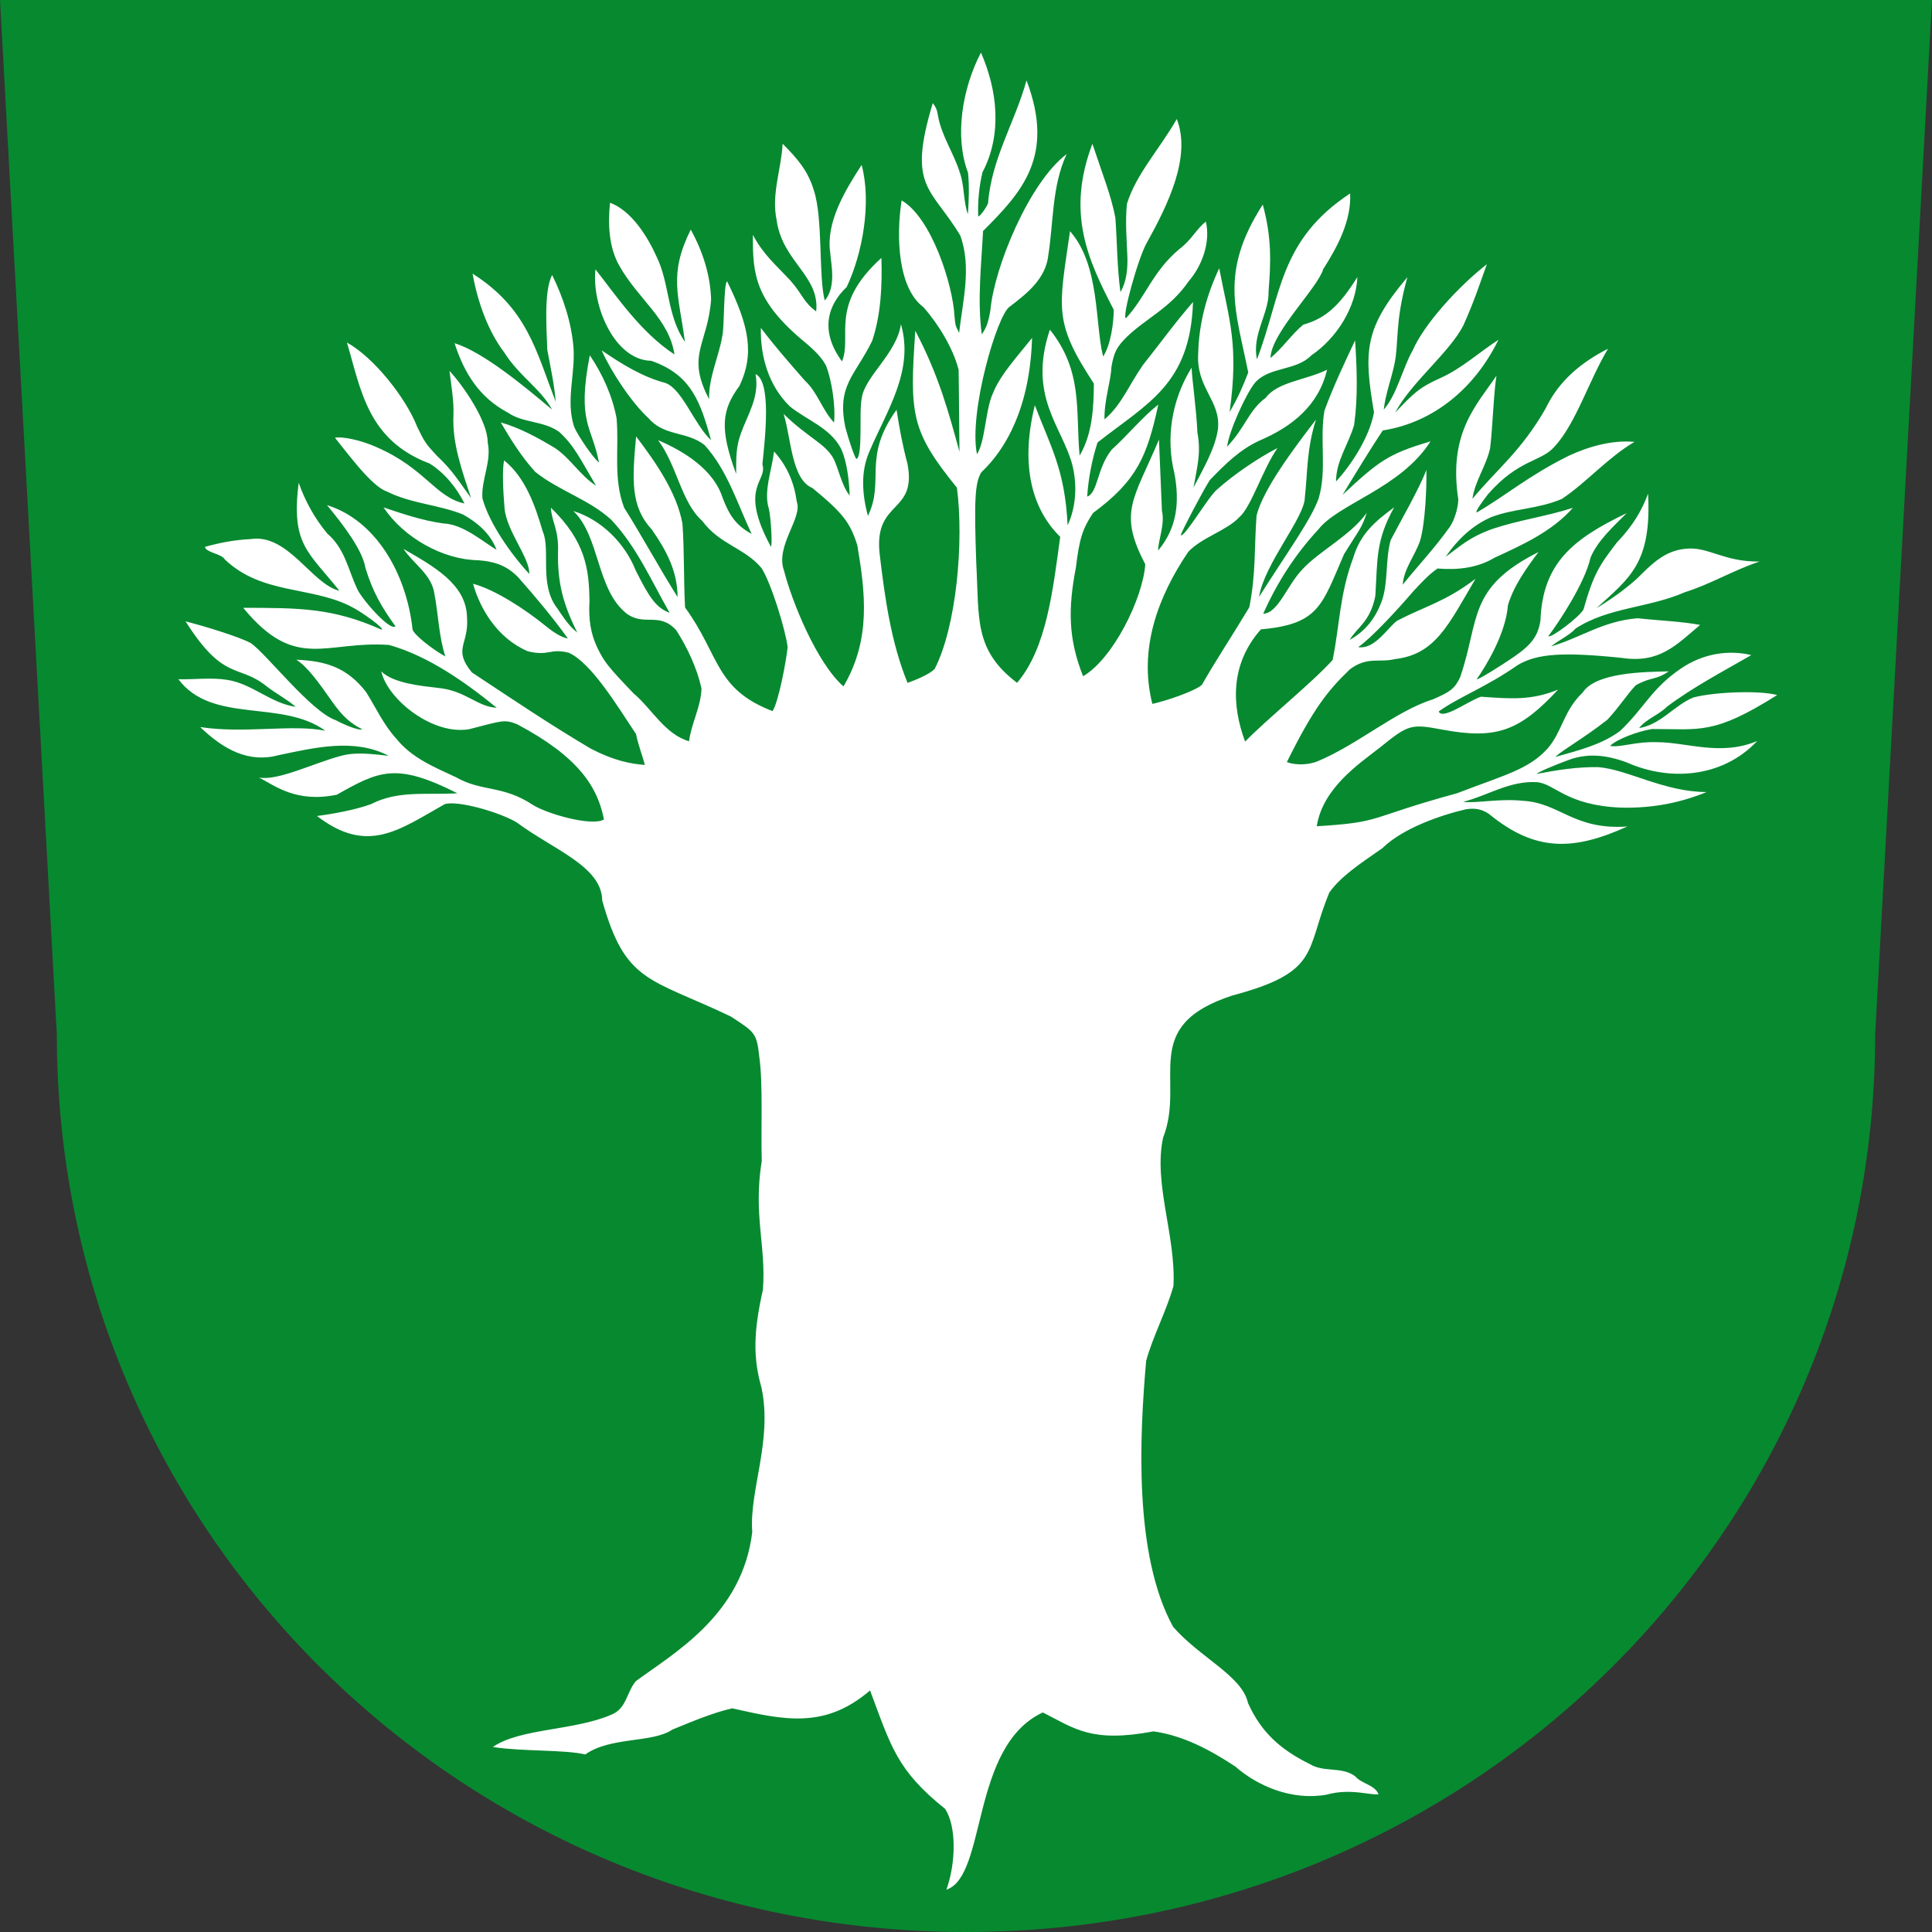<?xml version="1.0" encoding="UTF-8" standalone="no"?>
<!-- Created with Inkscape (http://www.inkscape.org/) -->
<svg
   xmlns:dc="http://purl.org/dc/elements/1.1/"
   xmlns:cc="http://creativecommons.org/ns#"
   xmlns:rdf="http://www.w3.org/1999/02/22-rdf-syntax-ns#"
   xmlns:svg="http://www.w3.org/2000/svg"
   xmlns="http://www.w3.org/2000/svg"
   xmlns:sodipodi="http://sodipodi.sourceforge.net/DTD/sodipodi-0.dtd"
   xmlns:inkscape="http://www.inkscape.org/namespaces/inkscape"
   id="svg2"
   sodipodi:version="0.32"
   inkscape:version="0.46"
   width="340"
   height="340"
   version="1.0"
   sodipodi:docname="Kreiswappen_des_Kreises_Wesel.svg"
   inkscape:output_extension="org.inkscape.output.svg.inkscape">
  <rect width="100%" height="100%" fill="#333333" stroke="none"/>
  <defs
     id="defs5">
    <inkscape:perspective
       sodipodi:type="inkscape:persp3d"
       inkscape:vp_x="0 : 526.18109 : 1"
       inkscape:vp_y="0 : 1000 : 0"
       inkscape:vp_z="744.09448 : 526.18109 : 1"
       inkscape:persp3d-origin="372.04724 : 350.78739 : 1"
       id="perspective9" />
    <inkscape:perspective
       id="perspective3242"
       inkscape:persp3d-origin="372.04724 : 350.78739 : 1"
       inkscape:vp_z="744.09448 : 526.18109 : 1"
       inkscape:vp_y="0 : 1000 : 0"
       inkscape:vp_x="0 : 526.18109 : 1"
       sodipodi:type="inkscape:persp3d" />
  </defs>
  <sodipodi:namedview
     inkscape:window-height="708"
     inkscape:window-width="1024"
     inkscape:pageshadow="2"
     inkscape:pageopacity="0.0"
     guidetolerance="10.0"
     gridtolerance="10.0"
     objecttolerance="10.0"
     borderopacity="1.0"
     bordercolor="#666666"
     pagecolor="#ffffff"
     id="base"
     showgrid="false"
     inkscape:zoom="1"
     inkscape:cx="358.37347"
     inkscape:cy="154.88248"
     inkscape:window-x="-4"
     inkscape:window-y="-4"
     inkscape:current-layer="svg2"
     showguides="true"
     inkscape:guide-bbox="true" />
  <path
     style="opacity:1;fill:#078930;fill-opacity:1;fill-rule:nonzero;stroke:none;stroke-width:6;stroke-linecap:butt;stroke-linejoin:miter;marker:none;marker-start:none;marker-mid:none;marker-end:none;stroke-miterlimit:4;stroke-dasharray:none;stroke-dashoffset:0;stroke-opacity:1;visibility:visible;display:inline;overflow:visible;enable-background:accumulate"
     d="M 0,0 L 10,182 C 10,269.532 81.36,340 170,340 C 258.64,340 330,269.532 330,182 L 340,0 L 170,0 L 0,0 z"
     id="rect3256"
     sodipodi:nodetypes="ccscccc" />
  <path
     style="opacity:1;fill:#ffffff"
     d="M 166.552,332.55 C 168.23,327.843 168.358,321.482 166.333,318.34 C 157.837,311.537 156.814,307.362 153.114,297.488 C 145.147,304.333 137.949,302.69 128.853,300.635 C 125.266,301.468 121.662,303.021 118.304,304.39 C 114.832,306.771 107.446,305.589 103.003,308.754 C 99.161,307.872 92.296,308.273 86.732,307.447 C 91.437,304.14 101.16,304.578 107.6,301.748 C 110.283,300.693 110.291,297.713 111.911,295.842 C 118.711,290.846 130.661,284.141 132.384,269.6 C 131.827,262.273 135.994,253.504 134.006,244.187 C 132.52,239.025 132.588,234.363 134.257,227 C 134.861,219.307 132.519,213.807 134.056,204.3 C 133.895,198.817 134.299,190.78 133.628,186.032 C 133.165,181.806 132.896,181.666 128.558,178.859 C 114.224,172.046 110.069,172.998 105.981,158.472 C 105.924,152.478 97.449,149.564 90.9,144.712 C 87.835,142.89 80.472,140.808 78.261,141.52 C 70.215,146.055 64.674,150.45 55.782,143.6 C 58.422,143.266 62.537,142.539 65.334,141.499 C 70.073,139.054 74.991,139.929 80.499,139.601 C 69.754,134.194 66.819,135.588 59.271,139.857 C 52.075,141.334 48.375,138.248 45.593,136.843 C 48.959,137.431 55.086,134.341 59.904,133.047 C 62.511,132.309 65.075,132.656 68.4,133.005 C 62.34,129.859 55.366,131.573 49,132.905 C 43.771,134.306 39.343,131.913 35.232,127.95 C 43.072,129.155 51.48,127.401 57.258,128.604 C 49.543,122.998 37.375,127.485 31.393,119.534 C 34.11,119.61 37.193,119.195 39.9,119.634 C 44.363,120.282 47.601,123.763 52.049,124.392 C 50.481,123.044 48.632,122.101 47,120.84 C 41.981,116.744 39.441,120.096 32.65,109.334 C 35.897,110.186 41.92,111.987 44.149,113.182 C 46.778,114.956 54.758,125.278 59.074,126.735 C 61.121,127.832 63.44,128.627 63.734,128.332 C 61.718,127.324 60.264,126.071 58.403,123.404 C 55.968,119.917 54.03,117.276 52.148,116.101 C 57.413,116.322 61.075,117.478 64.433,121.8 C 66.188,124.6 67.506,127.558 69.761,130.013 C 72.485,133.408 76.442,135.003 80.246,136.781 C 84.79,139.38 88.431,138.133 93.7,141.604 C 96.256,143.249 104.236,145.493 106.286,144.207 C 105.168,138.432 101.746,133.152 91,127.452 C 88.832,126.61 88.63,126.738 82.59,128.321 C 76.266,129.452 68.282,123.216 67.096,118.16 C 69.273,120.271 74.193,120.71 76.88,121.035 C 81.985,121.485 83.885,124.37 87.418,124.561 C 81.948,120.101 75.406,115.452 68.474,113.501 C 57.307,112.704 52.068,118.251 42.8,106.966 C 52.601,106.983 58.521,106.952 67.124,110.8 C 67.928,110.8 63.734,107.67 61.5,106.603 C 54.493,103.162 46.007,104.597 39.557,98.446 C 38.961,97.418 36.33,97.294 36.058,96.245 C 38.662,95.509 41.341,95 44.047,94.875 C 50.716,93.816 54.853,102.824 59.735,103.965 C 54.134,96.953 51.226,95.838 52.56,84.95 C 53.714,88.234 55.384,91.223 57.598,93.9 C 60.679,96.528 61.237,100.165 62.799,103.5 C 63.411,105.146 68.597,111.133 69.6,110.225 C 67.293,107.043 65.561,104.148 64.297,99.894 C 63.811,96.858 60.484,92.434 57.542,88.891 C 66.07,91.54 71.503,100.807 72.602,110.743 C 72.74,111.634 76.071,114.262 78.37,115.525 C 77.216,111.964 77.16,108.194 76.457,104.545 C 75.985,101.08 72.801,99.297 71.014,96.604 C 76.324,99.671 82.06,102.823 82.186,108.6 C 82.561,113.504 79.607,114.129 83.038,118.33 C 91.197,123.722 96.658,127.415 104,131.769 C 108.047,133.862 110.982,134.437 113.492,134.614 C 113.004,132.834 112.299,131.026 111.925,129.168 C 108.707,124.365 104.103,116.668 100.096,114.872 C 96.763,114.023 96.64,115.538 92.881,114.613 C 87.474,112.303 84.448,107.049 83.25,102.733 C 87.087,103.741 92.422,107.213 96.153,110.256 C 97.388,111.279 98.86,112.202 99.94,112.363 C 97.257,108.644 94.307,105.12 91.274,101.685 C 89.398,99.708 87.39,98.836 84.145,98.591 C 77.972,98.509 71.048,94.627 67.494,89.293 C 70.861,90.439 74.493,91.649 78.073,92.124 C 81.572,92.244 85.299,95.572 87.388,96.756 C 86.314,93.928 84.058,91.979 81.488,90.544 C 77.098,88.774 72.439,88.673 68.033,86.472 C 65.377,85.579 61.07,79.641 58.95,77.038 C 60.25,76.756 63.657,77.502 66.256,78.686 C 74.858,82.421 76.582,87.473 81.735,88.61 C 80.421,85.899 78.211,83.191 75.616,81.581 C 64.657,77.454 63.513,68.528 61.054,60.279 C 65.825,62.924 71.438,70.051 73.398,75.068 C 74.711,77.791 74.914,78.091 76.908,80.23 C 79.669,82.816 80.798,84.773 82.9,87.647 C 81.352,82.946 79.544,78.023 79.799,73.04 C 79.898,70.526 79.398,67.751 79.1,65.267 C 81.598,67.951 85.875,74.197 85.828,77.89 C 86.544,81.214 84.672,84.384 84.892,87.68 C 86.065,92.039 89.893,97.481 93.14,101 C 93.284,98.235 89.113,93.438 88.79,89.4 C 88.542,86.486 88.353,82.66 88.715,81.02 C 92.479,84.042 94.197,89.033 95.502,93.5 C 96.968,96.759 94.778,102.894 98.112,107.1 C 99.949,109.927 100.75,110.627 101.6,111.324 C 99.039,106.232 98.126,102.465 98.197,97.3 C 98.382,93.181 97.087,91.87 96.938,89.338 C 103.033,95.239 103.669,100.13 103.737,105.765 C 103.548,109.08 103.971,111.593 105.122,113.984 C 106.313,116.459 107.012,117.342 111.472,122 C 114.656,124.662 117.016,129.235 121.262,130.449 C 121.659,127.295 123.38,124.33 123.45,121.134 C 122.645,117.559 120.995,114.019 119.017,110.924 C 115.981,107.554 113.345,110.367 110.153,107.88 C 104.96,103.649 105.556,94.375 100.905,89.933 C 105.872,91.483 109.966,95.607 111.852,100.341 C 114.316,105.279 115.487,106.949 117.842,107.845 C 114.651,102.252 112.03,96.197 107.569,91.469 C 103.632,87.867 98.328,86.356 94.191,83.041 C 91.811,80.417 89.906,77.394 88.126,74.339 C 91.501,75.303 94.664,77.041 97.66,78.841 C 100.339,80.612 102.158,83.738 104.89,85.471 C 102.17,80.892 101.06,78.402 98.4,76.001 C 95.67,74.025 92.049,74.471 89.401,72.628 C 84.272,69.909 81.669,65.574 79.994,60.398 C 84.9,61.908 91.931,67.675 97.15,72.083 C 95.195,68.441 91.348,66.168 88.746,62.034 C 85.819,58.184 84.016,52.974 83.167,48.155 C 92.722,54.239 94.305,61.588 97.791,70.7 C 97.584,67.788 96.846,64.451 96.318,61.576 C 96.261,58.839 95.601,51.298 97.172,48.4 C 99.143,52.429 100.574,56.766 100.93,61.248 C 101.245,65.932 99.538,70.51 101.034,75.098 C 101.687,76.657 104.346,80.551 105.412,81.4 C 104.173,74.904 101.488,74.449 103.796,62.517 C 106.058,65.884 107.734,69.587 108.502,73.574 C 108.982,78.884 107.868,84.206 109.836,89.343 C 112.85,94.108 115.994,99.903 119.242,105.074 C 119.234,100.523 117.239,96.822 114.728,93.218 C 110.98,89.174 111.226,84.577 111.944,76.8 C 115.473,81.46 119.089,86.684 120.1,92.136 C 120.45,97.202 120.286,101.604 120.56,106.903 C 126.726,115.395 125.784,121.232 135.957,125.147 C 137.019,123.548 138.415,116.039 138.609,113.881 C 138.25,110.886 135.735,102.648 134.014,99.97 C 131.045,96.409 126.642,95.835 123.584,91.67 C 119.893,88.406 119.19,82.01 115.818,77.465 C 120.443,79.447 125.635,82.673 127.197,87.692 C 128.36,90.705 129.534,92.469 132.28,93.967 C 129.762,88.638 128.013,82.743 123.984,78.315 C 120.876,75.865 116.947,76.812 114.189,73.656 C 111.118,70.836 107.527,65.377 105.879,61.655 C 109.488,64.117 113.055,66.328 117.142,67.408 C 120.112,68.541 122.16,74.675 125.139,77.474 C 123.263,70.777 121.694,65.955 114.613,63.496 C 108.091,63.376 104.1,53.676 104.793,47.404 C 108.362,51.918 112.682,58.444 118.691,62.376 C 117.765,56.154 112.409,52.759 109.059,46.88 C 107.128,43.612 106.963,39.37 107.354,35.679 C 111.13,37.07 113.975,41.647 115.552,45.185 C 117.838,49.797 117.369,55.62 120.535,60.152 C 119.456,51.913 117.615,48.362 121.563,40.402 C 123.668,44.244 125.018,48.386 125.141,52.751 C 124.509,60.776 120.697,62.429 124.788,70.253 C 124.686,66.424 126.555,62.585 127.088,59.25 C 127.501,57.9 127.308,50.008 127.952,49.502 C 131.823,57.317 132.811,62.305 130.138,67.897 C 126.995,72.181 126.599,75.415 129.551,83.399 C 129.547,80.237 129.546,78.627 130.378,76.3 C 131.492,73.093 133.725,69.881 132.961,65.826 C 135.804,67.179 134.633,77.087 134.17,81.7 C 135.133,84.817 129.901,85.572 135.658,96.2 C 135.96,96.2 135.691,91.168 135.3,89.51 C 134.353,86.55 135.799,82.838 136.222,79.45 C 138.531,82.026 139.768,84.936 140.216,88.288 C 141.295,91.128 136.371,96.099 137.981,100.442 C 139.326,105.772 143.724,116.666 148.438,120.797 C 153.326,112.495 152.271,104.268 150.872,95.946 C 149.606,91.929 148.3,90.267 142.96,85.873 C 139.272,84.373 139.229,77.022 137.901,72.841 C 142.143,76.991 145.181,78.03 146.642,80.631 C 147.514,82.231 148.141,85.574 149.531,87.2 C 149.363,82.742 148.593,80.145 147.937,78.814 C 145.976,75.23 142.009,73.955 139.004,71.522 C 135.301,67.931 133.781,62.756 133.9,57.7 C 136.325,60.919 138.986,63.946 141.64,66.976 C 143.885,69.029 144.717,72.208 146.781,74.364 C 147.074,71.36 146.339,66.843 145.385,64.38 C 144.683,63.039 143.597,61.886 141.852,60.396 C 132.79,52.99 132.443,48.202 132.501,41.329 C 134.321,44.808 136.542,46.616 139.145,49.423 C 141.43,52.059 141.318,53.085 143.631,54.8 C 144.309,48.534 137.666,46.05 136.673,38.726 C 135.712,34.161 137.497,29.797 137.729,25.293 C 140.271,27.851 142.194,30.03 143.219,33.483 C 144.862,38.376 144.026,48.672 145.146,52.891 C 147.267,50.374 146.202,46.327 146.108,44.465 C 145.315,39.161 148.699,33.535 151.633,29.027 C 153.41,35.692 151.789,44.626 148.998,50.514 C 145.36,53.975 144.46,58.556 148.177,63.6 C 150.04,59.129 145.811,53.81 155.113,45.388 C 155.261,50.203 155.045,55.388 153.477,60.012 C 150.42,66.21 147.241,67.799 148.767,75.2 C 149.427,77.662 150.397,80.457 150.703,80.776 C 151.905,80.332 151.136,72.41 151.647,70.13 C 152.12,66.274 157.769,62.308 158.55,57.054 C 160.905,65.227 156.07,72.25 152.983,79.5 C 151.407,83.104 151.75,87.073 152.735,90.8 C 155.779,84.537 151.69,80.583 157.779,72.113 C 158.267,75.289 158.848,78.467 159.697,81.596 C 161.421,90.493 153.809,87.885 154.79,97.372 C 155.73,105.34 156.821,113.087 159.715,120.18 C 161.124,119.666 163.405,118.756 164.467,117.754 C 168.334,110.3 169.647,95.265 168.402,85.824 C 160.27,75.809 160.071,72.881 161.078,58.216 C 165.224,66.088 166.967,72.617 168.85,79.5 C 168.773,74.232 168.781,69.783 168.702,65.081 C 167.724,61.234 165.114,57.02 162.54,54.081 C 158.072,50.781 157.651,41.828 158.671,35.267 C 163.925,38.302 167.679,50.085 167.97,55.6 C 168.158,57.554 168.142,57.2 168.786,58.6 C 169.434,52.929 171.009,46.99 168.992,41.45 C 163.875,32.929 159.617,33.099 164.158,18.138 C 164.754,18.938 164.938,19.428 165.094,20.5 C 165.757,24.03 167.897,27.036 168.938,30.452 C 169.749,32.783 169.504,35.391 170.335,37.7 C 170.501,35.346 170.598,32.746 170.357,30.393 C 167.951,24.055 169.309,15.64 172.63,9.249 C 175.546,15.908 176.397,23.672 172.902,30.318 C 172.318,32.775 172.051,35.361 172.144,38.065 C 172.371,38.206 173.484,36.73 173.885,35.757 C 174.479,27.926 178.626,21.485 180.65,14.147 C 185.721,27.518 179.805,33.841 173.001,40.659 C 172.692,46.729 171.975,52.854 172.777,58.843 C 173.615,57.667 173.981,56.514 174.297,54.573 C 174.954,47.065 181.122,32.086 187.712,27.118 C 185.115,32.723 185.424,38.891 184.497,44.827 C 184.074,49.161 180.472,51.832 177.689,53.972 C 175.528,55.297 170.43,72.541 171.932,79.944 C 173.324,77.75 173.369,72.936 174.494,69.791 C 175.76,66.576 177.187,64.889 181.627,59.474 C 181.256,71.626 177.089,78.986 172.687,83.126 C 171.577,84.972 171.411,87.984 171.806,99.1 C 172.342,108.893 171.347,114.36 178.987,120.166 C 184.238,114.025 185.307,103.631 186.582,94.479 C 181.167,89.153 179.695,81.06 182.119,71.322 C 184.863,78.553 187.419,82.639 187.881,92.44 C 189.497,88.993 189.519,85.008 188.708,81.8 C 186.965,75.131 180.81,69.767 184.764,58.015 C 190.644,65.367 189.264,72.38 189.993,80.181 C 192.225,76.417 192.479,71.796 192.5,67.5 C 185.312,56.54 186.349,54.335 188.306,40.687 C 193.615,46.721 192.663,56.974 194.133,62.744 C 195.505,60.656 196,56.658 196,54.511 C 191.405,45.654 187.642,37.481 192.245,25.3 C 193.977,30.552 195.55,34.388 196.288,38.336 C 196.603,42.607 196.582,47.072 197.18,51.4 C 198.25,49.607 198.473,47.266 198.4,45.2 C 198.279,42.102 198.008,39.2 198.314,35.9 C 199.93,30.645 203.946,26.416 207.097,20.946 C 209.681,27.576 205.538,36.024 201.856,42.662 C 200.352,45.16 197.346,56 198.158,56 C 201.61,52.26 202.85,47.795 207.47,43.9 C 209.845,42.085 210.433,40.391 212.213,39 C 213.06,42.669 211.53,46.79 209.186,49.5 C 205.901,54.274 201.829,55.901 198.286,59.302 C 196.528,61.045 196.048,61.98 195.599,64.535 C 195.487,67.194 194.297,70.421 194.373,73.8 C 197.339,71.292 198.559,67.978 201.096,64.292 C 204.047,60.585 206.83,56.721 209.951,53.153 C 209.488,67.689 201.869,70.987 193.143,77.877 C 192.181,80.884 191.54,84.11 191.326,87.392 C 193.228,86.751 193.019,82.359 195.668,79.1 C 198.48,76.578 200.874,73.544 203.843,71.2 C 201.878,80.256 200.119,84.556 192.355,90.278 C 190.491,93.07 189.956,94.826 189.34,99.871 C 187.95,107.098 187.982,112.406 190.605,119.004 C 195.874,115.936 201.125,105.335 201.55,99.3 C 196.757,90.17 199.458,88.002 203.959,77.361 C 204.11,81.532 204.336,85.721 204.481,89.9 C 205.057,92.233 203.789,95.171 203.814,96.887 C 207.21,92.813 207.594,88.272 206.679,83.3 C 205.198,77.343 206.036,70.639 209.7,64.7 C 209.808,67.116 210.569,72.183 210.716,76.051 C 211.403,79.798 210.683,82.083 210.041,85.783 C 211.725,82.56 213.862,78.912 214.339,75.5 C 214.874,70.453 210.444,68.313 210.866,62.129 C 210.987,56.956 212.352,51.877 214.563,47.214 C 216.293,56.293 218.051,60.598 216.389,72.507 C 217.883,69.993 218.799,67.811 219.671,65.546 C 217.488,54.634 214.55,47.961 222.225,36.002 C 223.816,41.78 223.656,46.145 223.242,51.305 C 223.396,55.011 220.252,58.903 221.207,63.232 C 225.525,51.961 225.061,42.307 237.601,34.046 C 237.843,38.804 235.385,43.43 232.858,47.371 C 231.961,50.596 223.663,58.616 223.585,63 C 225.592,61.379 227.362,58.771 229.356,57.133 C 233.227,56.06 235.721,53.818 238.88,48.753 C 238.648,54.04 235.282,59.482 230.762,62.546 C 228.085,65.315 223.291,64.489 220.808,67.414 C 219.246,69.39 216.341,75.709 215.938,78.622 C 219.127,75.294 219.767,72.176 222.759,69.997 C 224.782,67.221 229.785,66.895 233.54,65.073 C 232.071,71.32 227.424,75.088 221.603,77.555 C 218.21,79.131 215.698,81.593 212.944,84.443 C 212.063,85.692 207.8,93.763 207.8,94.181 C 208.429,94.689 212.783,87.162 214.257,86.08 C 217.098,83.536 221.418,80.581 224.821,78.844 C 222.205,82.572 220.178,89.31 218.056,91.054 C 215.892,93.373 211.511,94.565 209.125,97.1 C 203.784,104.975 200.339,114.211 202.795,123.875 C 205.222,123.345 210.291,121.626 211.515,120.518 C 213.829,116.429 217.211,111.298 219.857,106.87 C 221.062,100.844 220.711,96.09 221.138,90.7 C 222.293,86.098 227.723,78.873 231.589,73.846 C 229.917,79.104 230.127,83.159 229.631,87.507 C 229.631,91.063 222.556,99.08 221.565,105.045 C 226.623,97.077 230.722,91.472 232.069,87.688 C 233.546,82.641 232.205,77.457 233.072,72.301 C 234.57,68.172 236.593,63.888 238.477,59.9 C 238.787,64.856 239.001,69.863 238.3,74.793 C 237.334,78.16 235.098,81.131 235.125,84.735 C 237.583,82.065 240.966,77.132 241.801,72.564 C 239.972,61.849 240.079,57.75 247.677,48.783 C 245.428,56.794 246.195,60.376 245.403,64.058 C 244.834,66.773 243.827,69.311 243.517,72.085 C 245.84,69.449 246.88,64.675 248.595,61.694 C 250.58,57.09 256.577,50.47 261.661,46.5 C 260.263,50.371 259.469,52.917 257.534,57.25 C 255.106,62.025 248.295,67.343 245.533,72.6 C 248.864,69.139 249.667,68.242 253.604,66.475 C 257.304,64.785 260.32,61.991 263.697,59.8 C 259.635,68.146 252.431,74.335 243.344,75.75 C 241.356,78.706 238.188,83.907 236.274,87.073 C 242.668,81.12 244.344,79.855 251.744,77.678 C 246.488,85.945 235.557,88.609 232,93.185 C 227.958,97.52 224.703,102.594 222.305,108.009 C 224.987,107.902 226.489,102.95 229.311,100.079 C 232.26,96.929 237.646,94.251 240.525,90.257 C 239.597,93.054 239.224,93.165 236.542,97.499 C 232.619,106.504 232.177,109.841 221.899,110.757 C 216.42,116.933 216.775,124.211 219.119,130.507 C 222.956,126.555 230.947,120.113 234.518,116.15 C 235.755,110.153 235.735,104.584 238.136,98.2 C 239.404,93.865 242.14,91.659 245.348,89.282 C 242.039,95.237 242.452,98.449 242.034,104.883 C 241.151,109.442 238.742,110.479 237.525,112.6 C 240.312,111.078 242.052,108.777 243.155,105.828 C 244.346,102.511 243.773,98.402 244.74,95.047 C 246.424,91.78 249.711,86.138 251.023,82.693 C 251.088,85.604 250.828,92.143 249.901,95.185 C 248.988,97.828 247.068,100.052 246.853,102.894 C 249.911,99.119 252.303,96.68 255.138,92.729 C 255.954,91.534 256.587,89.496 256.638,87.9 C 254.866,76.254 259.731,71.446 263.359,66.114 C 262.904,68.575 262.665,75.344 262.242,78.846 C 261.581,81.938 259.567,84.627 259.118,87.784 C 263.499,82.5 267.658,79.452 271.996,71.9 C 274.332,67.003 278.291,63.759 282.981,61.37 C 279.588,67.048 277.299,74.61 273.528,78.645 C 271.196,81.3 267.236,80.8 261.844,87 C 260.297,89.009 259.736,89.908 259.838,90.213 C 265.258,87.061 268.69,83.905 276.055,80.215 C 279.612,78.569 283.679,77.41 287.643,77.763 C 282.942,80.528 279.257,84.863 274.863,87.803 C 270.655,89.602 266.463,89.473 262.44,91.002 C 259.226,92.405 256.622,94.788 254.4,97.994 C 257.003,96.116 258.452,94.599 262.673,93.072 C 267.419,91.486 272.073,90.902 276.8,89.37 C 273.137,93.526 267.991,95.857 263.054,98.128 C 259.945,99.996 256.455,100.329 252.973,100.05 C 251.31,101.207 249.951,102.728 248.584,104.209 C 246.012,107.211 241.312,112.321 239.017,113.885 C 242.024,114.352 244.354,110.225 245.925,109.209 C 250.778,106.686 254.37,105.898 259.662,101.863 C 254.83,110.086 252.583,115.164 245.478,115.991 C 242.723,116.669 240.652,115.473 237.561,117.788 C 233.674,121.523 231.14,124.67 226.463,134.121 C 228.206,134.747 230.374,134.565 231.799,134.003 C 238.791,131.133 245.718,125.079 252.095,123.101 C 255.292,121.739 256.022,121.15 256.968,119.167 C 260.449,109.05 258.182,103.464 270.752,97.15 C 268.634,99.976 266.381,103.075 265.367,106.532 C 264.976,111.594 261.427,117.316 259.874,119.541 C 260.029,119.695 263.567,117.554 266.552,115.499 C 269.551,113.434 270.675,111.876 271.095,109.2 C 271.473,99.103 276.798,94.848 286.27,90.303 C 284.018,92.584 281.181,95.073 279.911,98.124 C 278.852,102.763 274.257,109.598 272.484,111.951 C 272.928,112.395 278.028,108.517 278.669,107.247 C 280.447,100.973 281.468,99.503 284.501,95.522 C 287.456,92.438 288.976,89.732 290.034,86.871 C 290.667,99.099 286.845,101.65 280.95,107.032 C 283.47,105.504 285.908,103.787 288.1,101.811 C 290.668,99.252 292.982,96.872 296.715,96.569 C 300.594,96.149 303.344,98.906 309.65,98.822 C 305.119,100.32 301.017,102.807 296.55,104.205 C 290.146,107.011 283.106,106.836 277.3,110.596 C 276.182,111.837 274.305,112.645 272.972,113.757 C 278.343,112.16 282.063,109.297 288.199,108.802 C 291.671,109.192 295.803,109.344 299.194,109.973 C 294.936,113.571 292.026,116.775 285.4,115.777 C 275.057,114.716 270.596,115.015 267.154,116.999 C 261.495,120.967 256.639,122.699 253.188,125.21 C 253.877,126.758 258.221,123.441 260.624,122.609 C 265.73,122.965 269.454,123.315 274.2,121.358 C 267.437,128.63 263.37,130.176 253.9,128.412 C 248.303,127.356 247.877,127.477 242.846,131.552 C 239.101,134.472 232.795,138.67 231.726,145.406 C 243.557,144.695 240.43,143.96 256.4,139.604 C 264.92,136.33 269.005,135.417 272.35,131.724 C 274.94,128.758 275.132,125.112 278.501,121.9 C 280.805,118.328 289.26,118.251 293.668,118.146 C 291.297,119.778 290.68,119.036 287.871,120.592 C 286.242,122.317 285.124,124.227 282.877,126.652 C 278.732,129.919 275.154,131.855 273.679,133.223 C 277.873,132.019 281.68,131.129 285.069,128.668 C 289.444,124.531 290.567,121.229 295.784,117.674 C 299.652,115.01 304.18,114.322 308.2,115.284 C 303.343,118.093 297.872,120.967 293.37,124.359 C 291.908,125.825 289.743,126.497 288.452,128.13 C 292.277,127.524 294.612,124.134 298.018,122.738 C 301.949,121.729 309.761,121.488 312.75,122.316 C 301.535,129.392 299.166,128.271 290.715,128.296 C 288.155,128.717 284.521,130.094 283.341,131.265 C 285.1,131.611 287.745,130.476 291.633,130.61 C 296.967,130.64 302.804,133.106 309.244,130.404 C 303.012,137.002 293.678,137.447 286.377,134.213 C 282.524,132.757 279.282,132.588 276.215,133.684 C 273.575,134.628 270.514,135.958 270.434,136.197 C 273.98,135.518 277.625,134.938 281.25,135.002 C 286.48,135.413 292.813,139.369 300.338,139.389 C 295.98,141.168 291.092,142.266 285.292,142.13 C 275.516,141.727 273.676,137.899 270.425,137.645 C 265.575,137.392 261.833,140.021 257.48,141.111 C 259.762,141.407 263.92,140.488 268.025,140.931 C 274.478,141.264 276.958,146.125 286.395,145.447 C 276.935,149.726 270.219,149.96 262.059,143.259 C 260.835,142.413 259.602,142.158 257.988,142.417 C 253.698,143.406 246.882,145.718 243.291,149.252 C 238.923,152.291 236.013,154.218 233.948,157.05 C 229.664,167.327 232.51,171.018 216.9,175.186 C 200.305,180.551 208.681,190.062 204.69,200.198 C 202.934,208.288 206.976,217.518 206.506,226.32 C 205.349,230.529 202.838,235.291 201.701,239.491 C 200.566,252.518 199.454,273.599 206.454,286.3 C 211.146,291.699 218.595,294.925 219.628,299.7 C 221.979,304.961 225.481,307.964 230.5,310.447 C 233,311.979 236.115,310.822 238.5,312.601 C 239.557,313.905 241.981,314.102 242.6,315.763 C 241.231,315.971 237.585,314.669 233.506,315.821 C 227.437,316.933 221.346,314.35 217.4,310.882 C 213.003,307.983 208.278,305.436 203.008,304.694 C 192.067,306.742 189.175,304.225 183.522,301.362 C 170.73,307.296 173.71,330.191 166.552,332.55 z"
     id="weide"
     sodipodi:nodetypes="ccccccccccccccccccccccccccccccccccccscccccccccccccccccccccccccccccccccccccccccccccccccccccccccccccccccccscccccccccccccccccccccccccccccccccccccccccccccccccccccccccccccccccccccccccccccccccccccccccccccccccccccccccccccccccccccccccccccccccccccccccccccccccccccccccccccccccccccccccccccccccccccccccccccccccccccccccccccccccccccccccccccccccccccccccccccccccccccccccccccccccccccccccccccccccccscccccccccccccccccccccccccccccccccccccccccccscccccccccccccccccccccccccc" />
</svg>
